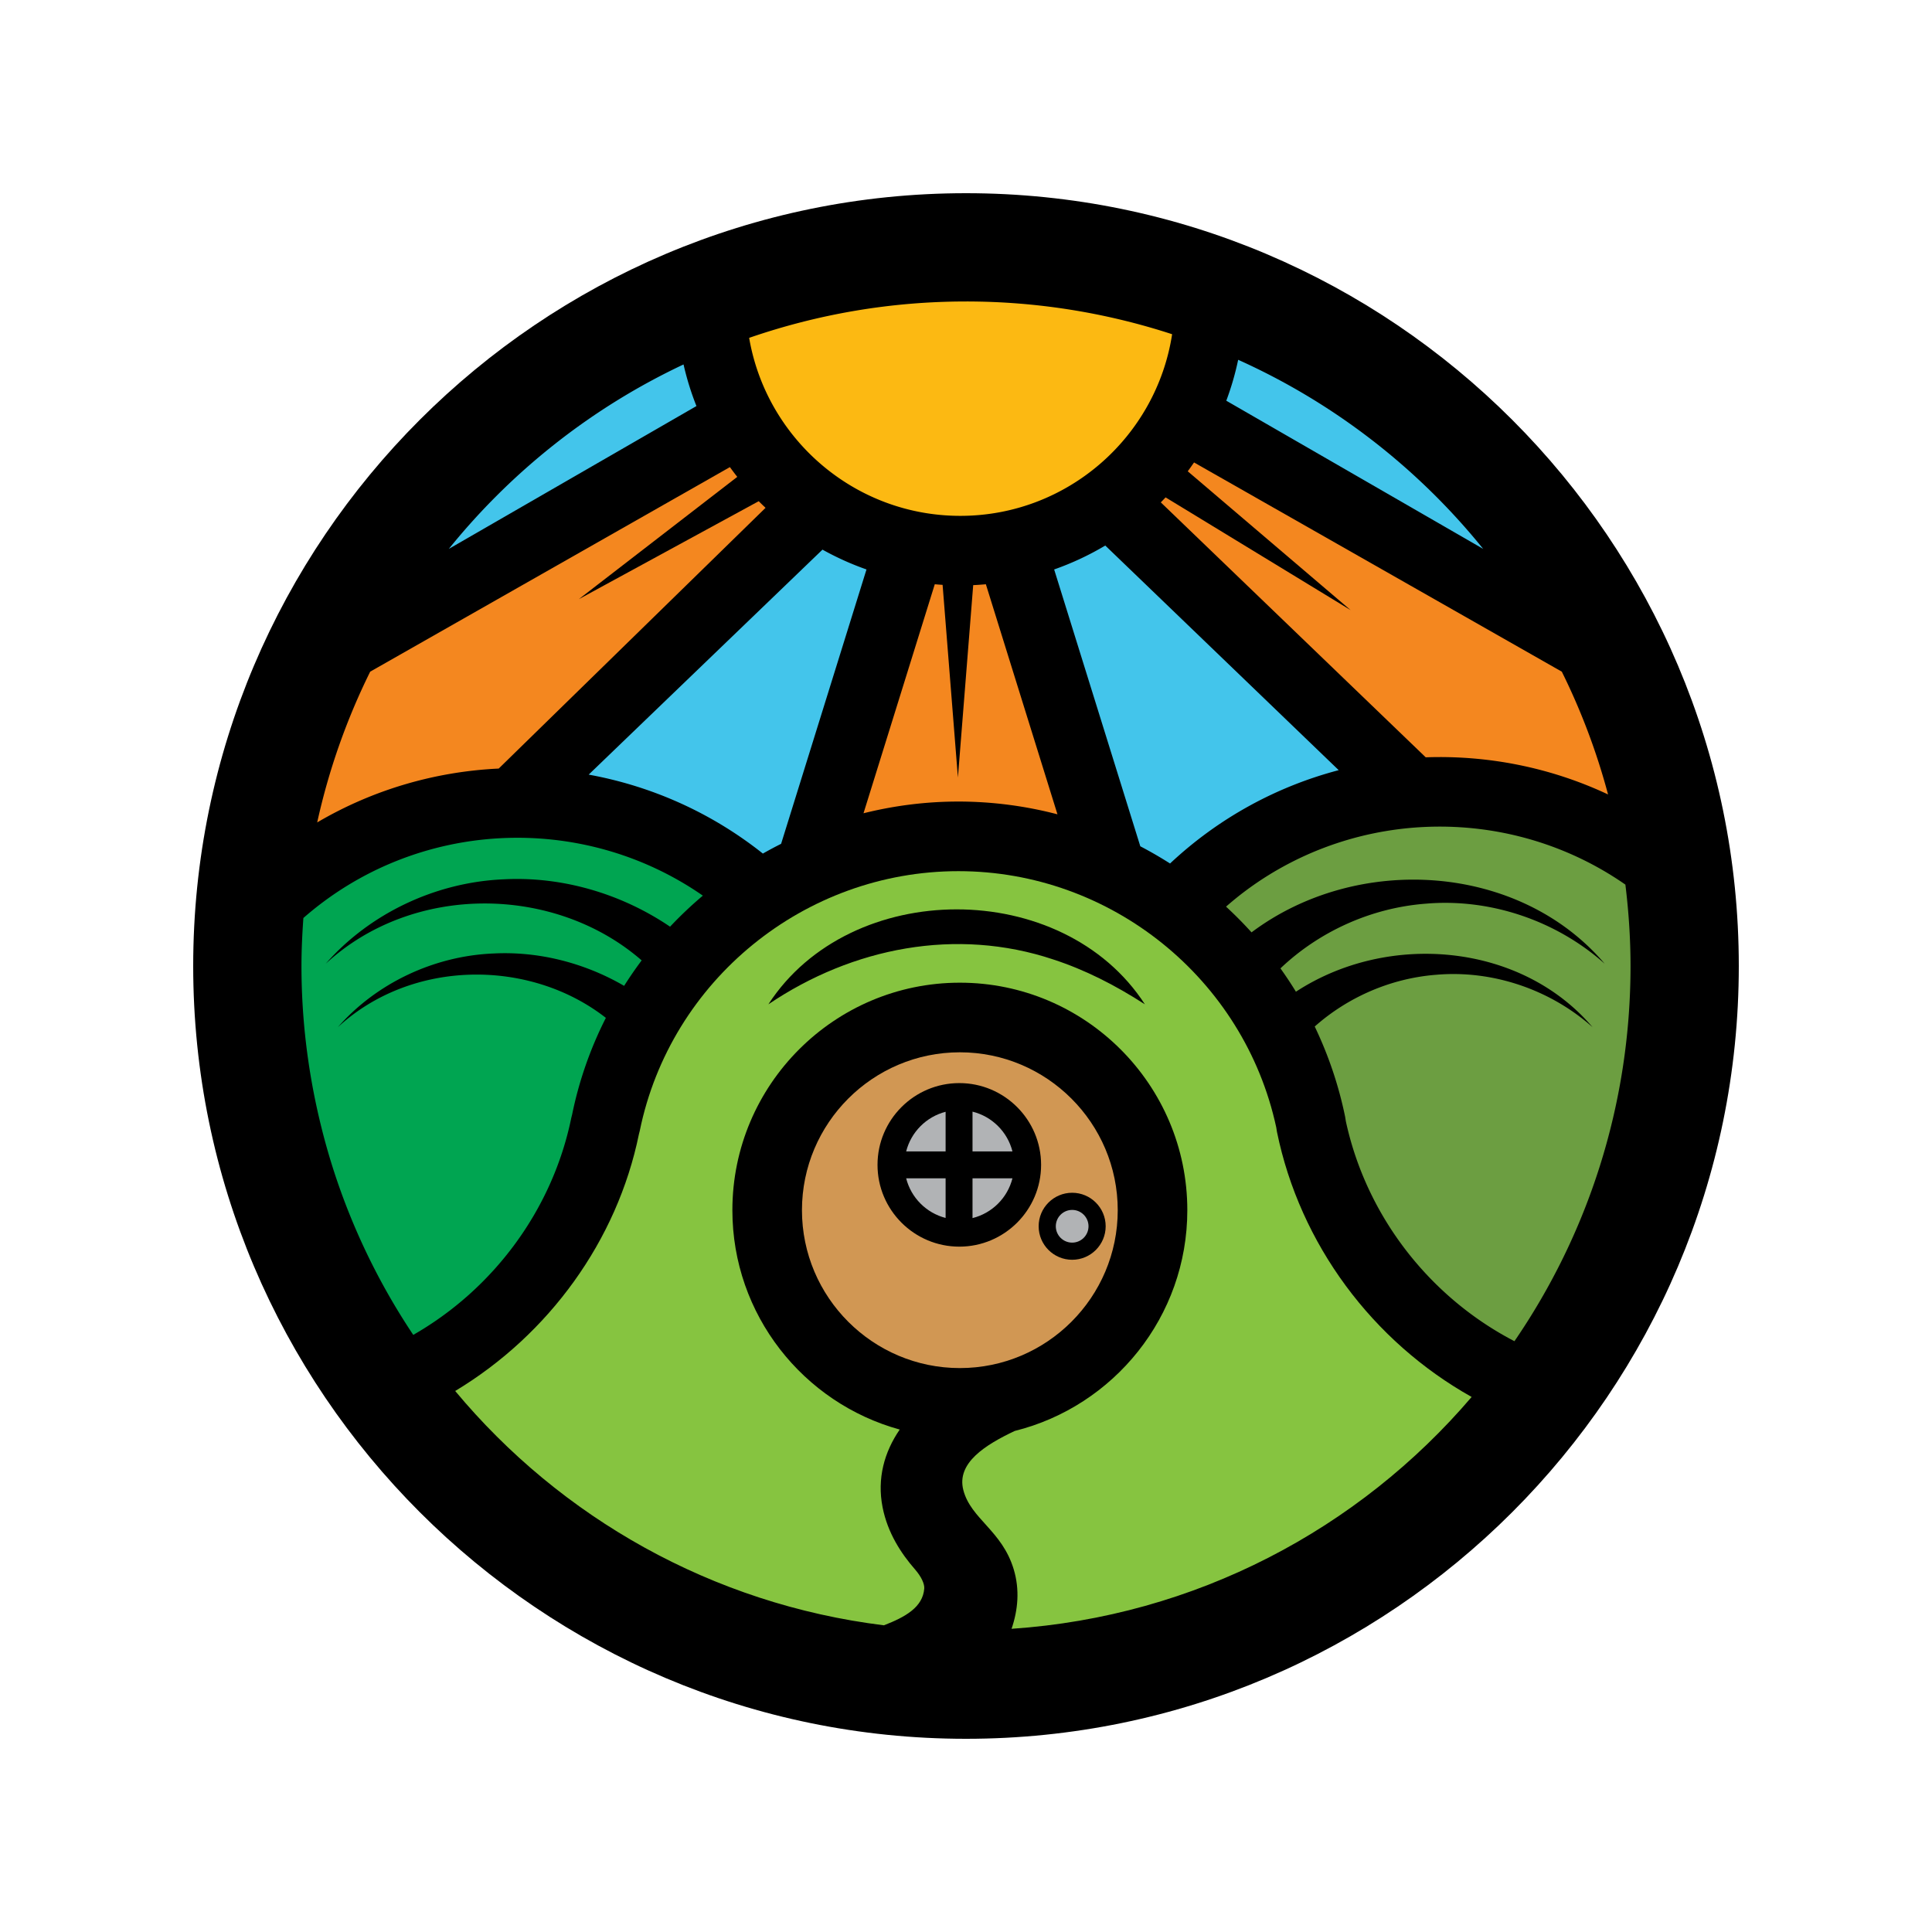 <?xml version="1.0" encoding="UTF-8"?>
<svg data-bbox="100 100 800 800" viewBox="0 0 1000 1000" xmlns="http://www.w3.org/2000/svg" data-type="ugc">
    <g>
        <path d="M500.001 100C279.44 100 100 279.439 100 500s179.44 400 400.001 400S900 720.561 900 500 720.562 100 500.001 100"/>
        <path d="m304.697 400.944 121.021-116.455a146 146 0 0 0 22.777 10.258L404.3 436.761a206 206 0 0 0-9.44 5.049c-26.884-21.377-57.941-35-90.163-40.866m267.39-118.576a146.2 146.2 0 0 1-26.46 12.379l44.593 143.292a206 206 0 0 1 15.394 8.908c25.448-23.849 55.544-39.953 87.298-48.313zm-211.608-72.189a145.6 145.6 0 0 1-6.681-21.541c-47.434 22.313-88.92 55.132-121.496 95.475zm280.391-23.952a145.6 145.6 0 0 1-6.143 21.181l132.965 76.696c-33.786-41.839-77.176-75.552-126.822-97.877" fill="#43c5eb"/>
        <path d="M387.758 174.873c8.954 52.24 54.549 92.132 109.303 92.132 55.412 0 101.463-40.846 109.627-94.011A343.5 343.5 0 0 0 500 156.04c-39.317 0-77.052 6.686-112.242 18.833" fill="#fcb912"/>
        <path d="M547.343 421.491a202.8 202.8 0 0 0-51.292-6.609c-16.844 0-33.294 2.128-49.102 6.064l36.889-118.538q2.017.182 4.049.309l7.927 99.723 7.914-99.576c2.2-.099 4.382-.26 6.556-.455zm-289.21-23.684 138.118-134.958a151 151 0 0 1-3.545-3.427l-93.096 50.699 82.002-63.291a147 147 0 0 1-3.814-5.058L191.612 347.649a341.4 341.4 0 0 0-27.433 78.039c28.992-17.051 61.321-26.347 93.954-27.881m359.899-158.446c-1.065 1.543-2.136 3.08-3.258 4.579l84.298 71.849-95.765-58.345s-1.391 1.494-2.482 2.583l137.132 131.959c32.213-1.141 64.637 5.251 94.37 19.221a341.4 341.4 0 0 0-23.935-63.548z" fill="#f4871f"/>
        <path d="M157.031 475.153c-.587 8.216-.991 16.482-.991 24.847 0 27.308 3.279 53.836 9.293 79.306 2.841 12.032 6.284 23.826 10.352 35.332a342.7 342.7 0 0 0 38.216 76.295c41.613-23.81 72.096-64.943 81.801-112.346l.438-1.741a198 198 0 0 1 17.457-50c-39.277-30.691-100.389-30.557-138.71 4.811 19.695-22.476 49.428-36.916 80.76-38.143 23.087-1.156 46.787 4.791 67.403 16.763a203 203 0 0 1 9.075-13.177c-44.703-38.923-118.102-40.212-163.534 1.722 22.565-25.753 56.636-42.299 92.536-43.704 29.676-1.487 60.233 7.269 85.695 24.533a206 206 0 0 1 16.968-16.07c-62.594-43.473-148.275-39.622-206.759 11.572" fill="#00a551"/>
        <path d="M761.717 723.062c-51.292-28.76-88.848-79.004-100.77-137.238l-.359-2.273c-16.599-76.972-85.504-132.641-164.536-132.641-79.617 0-148.974 56.513-164.908 134.383l-.438 1.741c-11.237 55.064-46.592 103.758-95.097 132.939 54.549 65.492 132.976 110.319 221.908 121.282 11.175-4.329 20.132-9.387 20.878-19.031.182-2.356-1.464-6.094-4.77-9.883-7.296-8.36-14.198-18.966-16.798-32.149-2.951-14.964.909-28.685 8.868-40.26-49.866-13.688-86.616-59.393-86.616-113.543 0-64.925 52.812-117.751 117.744-117.751 64.919 0 117.731 52.825 117.731 117.751 0 55.133-38.09 101.52-89.33 114.265-15.1 7.151-30.25 16.53-26.606 30.603 3.878 14.971 20.066 20.946 26.093 41.065 3.181 10.617 2.17 21.083-1.135 30.743 95.252-6.454 179.827-51.65 238.141-120.003M545.142 496.603c-50.089-16.698-103.808-6.243-147.437 23.234 42.493-65.494 152.44-65.57 194.894.001-15.485-9.999-31.13-17.923-47.457-23.235" fill="#86c440"/>
        <path d="M841.301 457.876c-58.93-40.995-138.366-40.011-196.295 2.975-3.559 2.641-7.023 5.465-10.41 8.423q.51.467 1.014.938a206 206 0 0 1 12.181 12.379c54.691-41.026 138.419-35.937 182.797 16.233-25.634-22.809-59.884-33.852-92.378-31.097-28.691 2.141-55.542 14.566-75.447 33.501 2.797 3.93 5.483 7.948 8.004 12.083 47.67-31.17 116.384-25.316 153.526 18.347-22.371-19.906-52.264-29.544-80.622-27.139-23.783 1.775-46.104 11.661-63.172 26.806 7.014 14.655 12.38 30.295 15.744 46.744l.359 2.266c10.581 48.962 43.151 90.95 87.27 113.869C821.757 638.934 843.96 572.07 843.96 500c0-14.271-.971-28.308-2.659-42.124" fill="#6c9e41"/>
        <path d="M496.822 544.667c-45.064 0-81.73 36.659-81.73 81.723s36.666 81.723 81.73 81.723c45.051 0 81.717-36.659 81.717-81.723s-36.666-81.723-81.717-81.723m-.279 100.594c-23.349 0-42.34-18.984-42.34-42.327s18.991-42.327 42.34-42.327c23.336 0 42.327 18.984 42.327 42.327s-18.991 42.327-42.327 42.327m58.407 6.797c-9.568 0-17.343-7.781-17.343-17.343s7.774-17.343 17.343-17.343 17.343 7.781 17.343 17.343-7.775 17.343-17.343 17.343" fill="#d19753"/>
        <path d="M524.046 609.891c-2.559 10.12-10.537 18.075-20.672 20.591v-20.591zm-34.6-13.914v-20.522c-10.012 2.588-17.88 10.491-20.419 20.522zm0 13.914h-20.419c2.539 10.032 10.407 17.934 20.419 20.522zm13.928-13.914h20.672c-2.559-10.12-10.537-18.075-20.672-20.591zm60.041 38.739c0-4.671-3.801-8.466-8.466-8.466s-8.465 3.794-8.465 8.466 3.801 8.465 8.465 8.465c4.666 0 8.466-3.794 8.466-8.465" fill="#b1b3b5"/>
    </g>
</svg>
